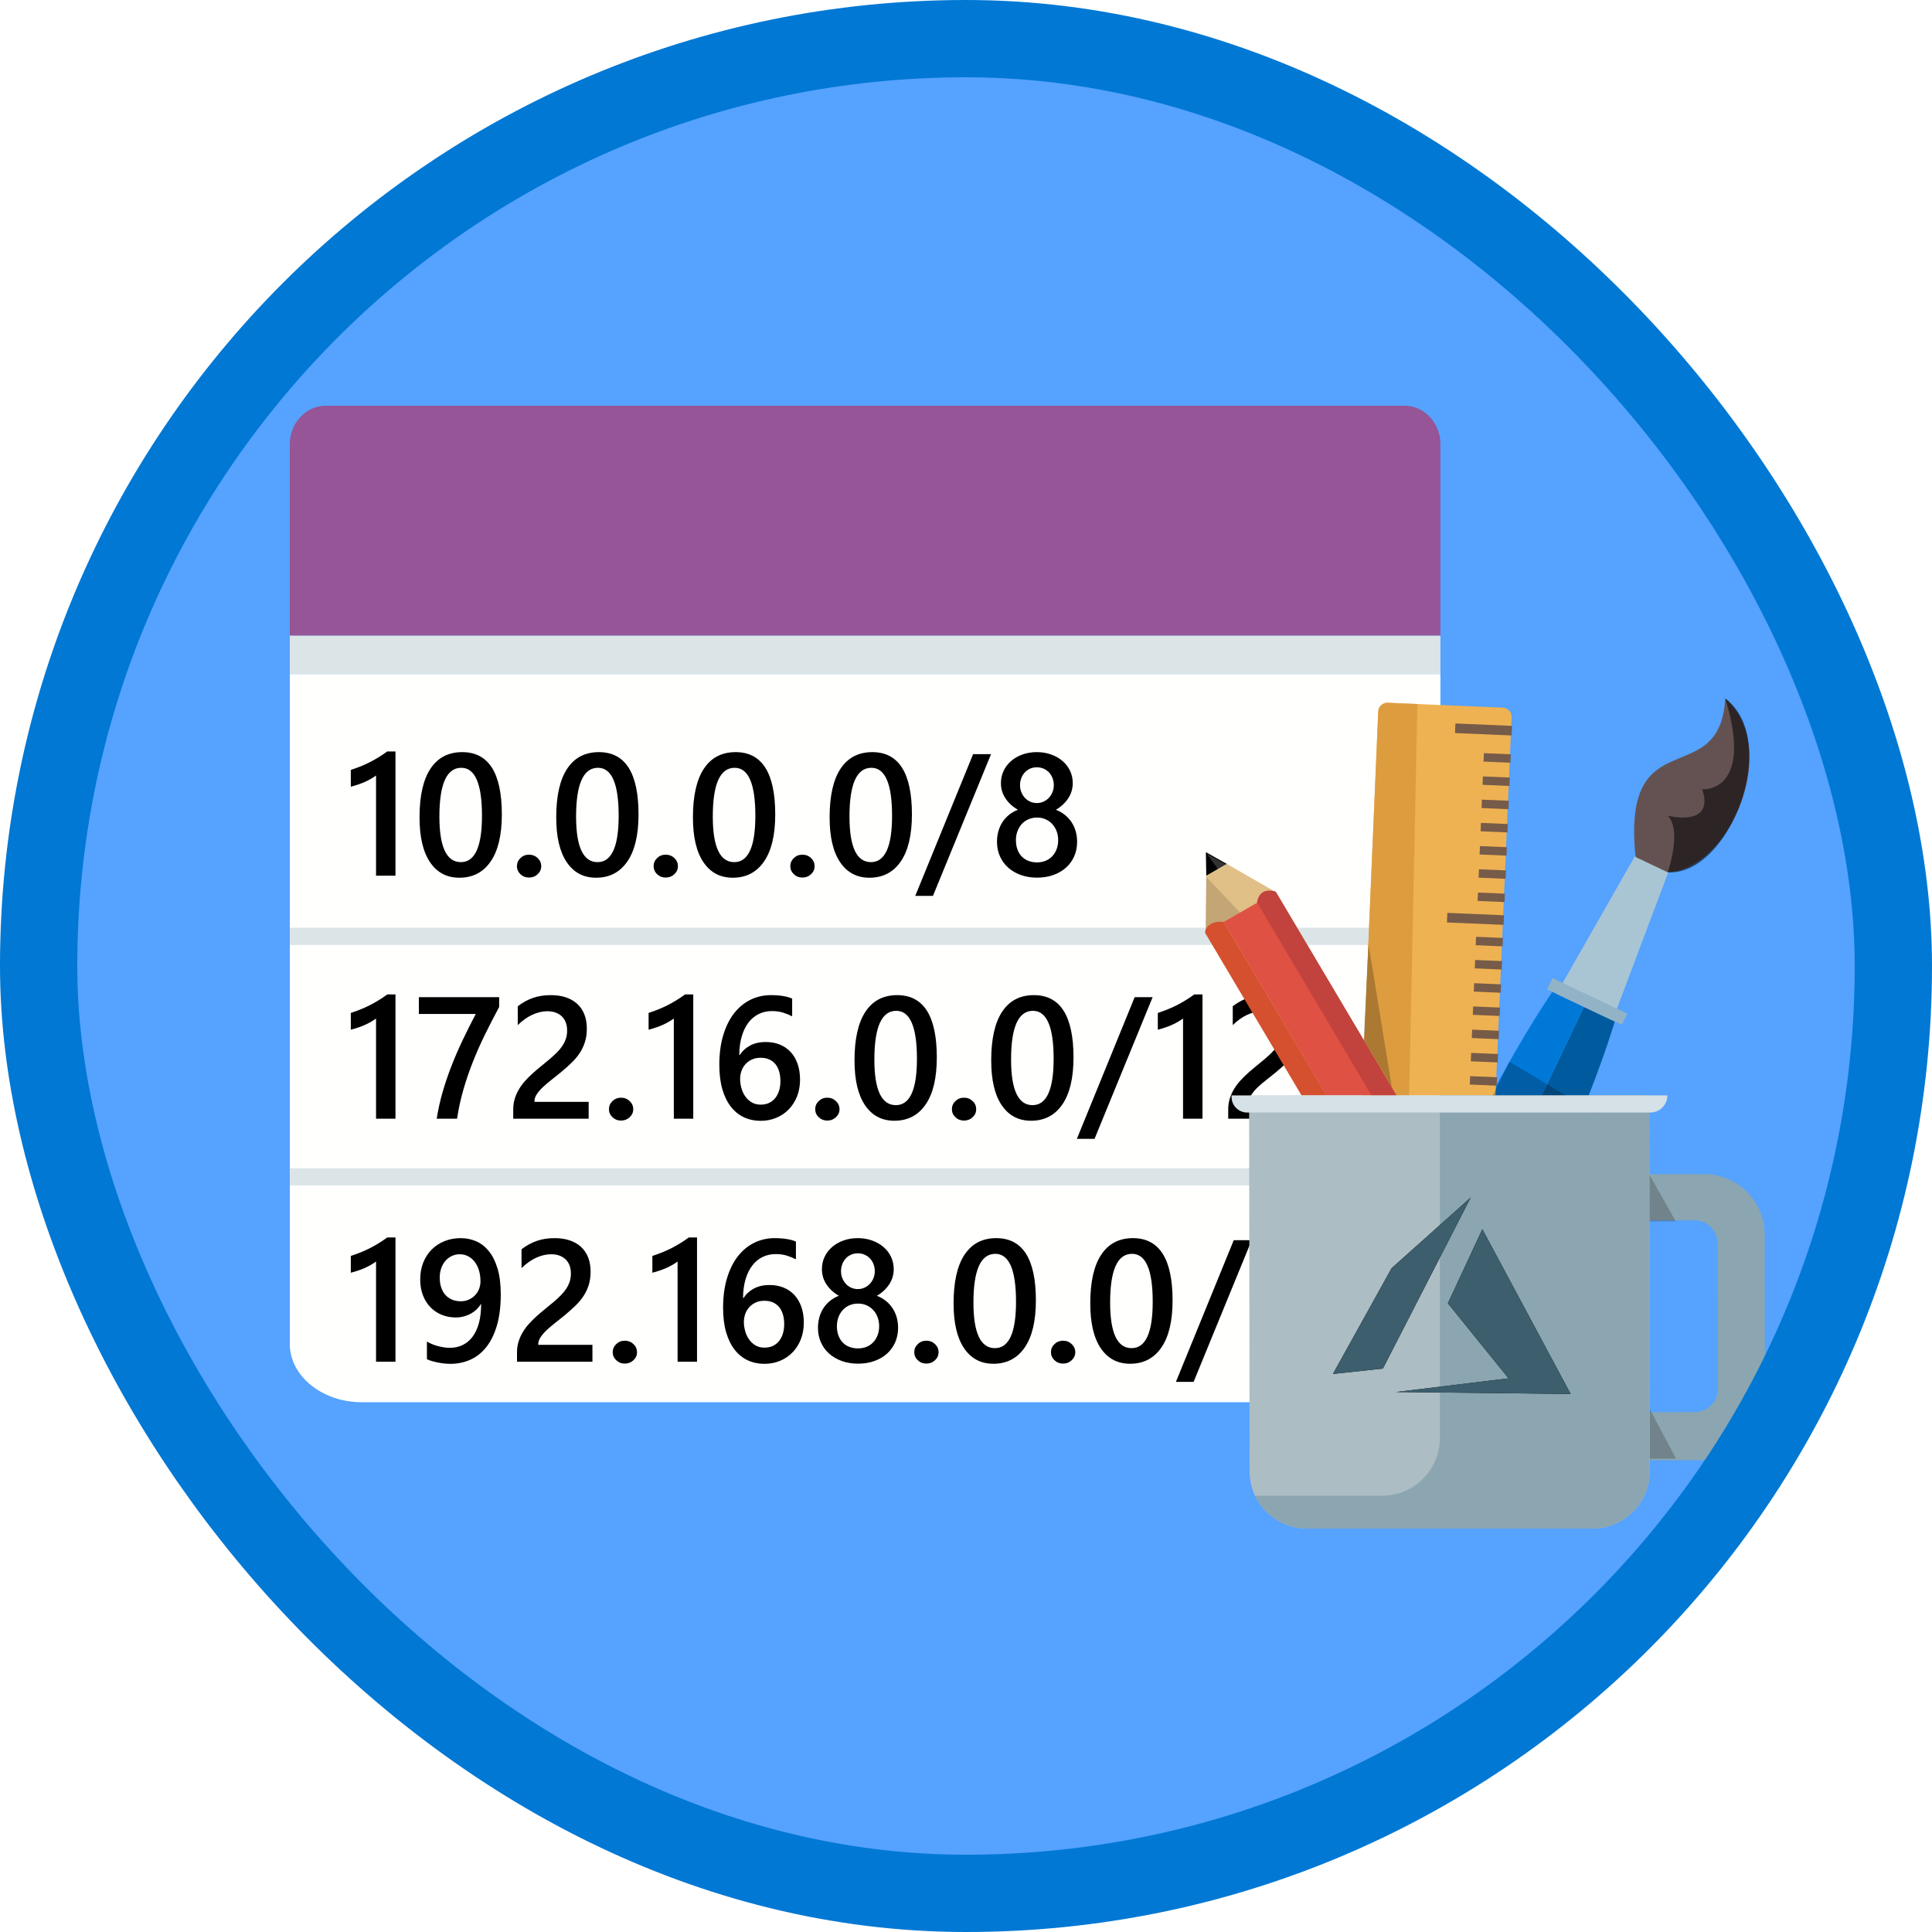 <?xml version="1.0" encoding="UTF-8"?>
<svg width="100px" height="100px" viewBox="0 0 100 100" version="1.1" xmlns="http://www.w3.org/2000/svg" xmlns:xlink="http://www.w3.org/1999/xlink">
    <!-- Generator: Sketch 58 (84663) - https://sketch.com -->
    <title>Azure Solution Architect - Networking Infrastructure/design-an-ip-addressing-scheme-for-your-azure-infrastructure</title>
    <desc>Created with Sketch.</desc>
    <defs>
        <rect id="path-1" x="0" y="0" width="96" height="96" rx="48"></rect>
        <filter x="-10.0%" y="-9.1%" width="120.0%" height="118.1%" filterUnits="objectBoundingBox" id="filter-3">
            <feOffset dx="0" dy="2" in="SourceAlpha" result="shadowOffsetOuter1"></feOffset>
            <feColorMatrix values="0 0 0 0 0   0 0 0 0 0   0 0 0 0 0  0 0 0 0.1 0" type="matrix" in="shadowOffsetOuter1" result="shadowMatrixOuter1"></feColorMatrix>
            <feMerge>
                <feMergeNode in="shadowMatrixOuter1"></feMergeNode>
                <feMergeNode in="SourceGraphic"></feMergeNode>
            </feMerge>
        </filter>
        <polygon id="path-4" points="7.735 1.641 5.952 5.476 9.091 9.361 3.264 10.067 12.306 10.168"></polygon>
        <filter x="0.0%" y="0.0%" width="100.0%" height="100.0%" filterUnits="objectBoundingBox" id="filter-5">
            <feOffset dx="0" dy="0" in="SourceAlpha" result="shadowOffsetOuter1"></feOffset>
            <feColorMatrix values="0 0 0 0 1   0 0 0 0 1   0 0 0 0 1  0 0 0 0.249 0" type="matrix" in="shadowOffsetOuter1"></feColorMatrix>
        </filter>
        <polygon id="path-6" points="7.132 0 3.039 3.658 0 9.133 2.587 8.855"></polygon>
        <filter x="0.0%" y="0.0%" width="100.0%" height="100.0%" filterUnits="objectBoundingBox" id="filter-7">
            <feOffset dx="0" dy="0" in="SourceAlpha" result="shadowOffsetOuter1"></feOffset>
            <feColorMatrix values="0 0 0 0 1   0 0 0 0 1   0 0 0 0 1  0 0 0 0.249 0" type="matrix" in="shadowOffsetOuter1"></feColorMatrix>
        </filter>
    </defs>
    <g id="Badges" stroke="none" stroke-width="1" fill="none" fill-rule="evenodd">
        <g id="Azure-Solution-Architect---Networking-Infrastructure-2" transform="translate(-50, -660)">
            <g id="Azure-Solution-Architect---Networking-Infrastructure/design-an-ip-addressing-scheme-for-your-azure-infrastructure" transform="translate(50, 660)">
                <g id="Mask" transform="translate(2, 2)">
                    <mask id="mask-2" fill="white">
                        <use xlink:href="#path-1"></use>
                    </mask>
                    <use id="BG" fill="#55A2FF" xlink:href="#path-1"></use>
                    <g id="Group-2" mask="url(#mask-2)">
                        <g transform="translate(13, 19)">
                            <g id="table" stroke-width="1" fill="none" fill-rule="evenodd">
                                <path d="M-1.42108547e-13,48.564 C-1.42108547e-13,50.222 1.675,51.579 3.722,51.579 C36.004,51.579 53.314,51.579 55.651,51.579 C59.156,51.579 59.556,50.446 59.556,47.049 C59.556,44.784 59.556,33.73 59.556,13.887 L-1.42108547e-13,13.887 L-1.42108547e-13,48.564 Z" id="Fill-1315" fill="#FFFFFE"></path>
                                <path d="M59.556,1.984 C59.556,0.893 58.719,0 57.695,0 L1.861,0 C0.838,0 0,0.893 0,1.984 L0,11.903 L59.556,11.903 L59.556,1.984" id="Fill-1316" fill="#965596"></path>
                                <polygon id="Fill-1317" fill="#DBE5E7" points="0 13.887 59.556 13.887 59.556 11.903 0 11.903"></polygon>
                                <polygon id="Fill-1317" fill="#DBE5E7" points="-1.17239551e-12 27.91 59.556 27.91 59.556 27.021 -1.17239551e-12 27.021"></polygon>
                                <polygon id="Fill-1317" fill="#DBE5E7" points="-1.17239551e-12 40.36 59.556 40.36 59.556 39.471 -1.17239551e-12 39.471"></polygon>
                            </g>
                            <path d="M5.47,17.895 L5.47,24.326 L4.464,24.326 L4.464,19.141 C4.281,19.272 4.086,19.384 3.876,19.476 C3.666,19.568 3.427,19.649 3.158,19.72 L3.158,18.851 C3.326,18.796 3.488,18.737 3.644,18.676 C3.8,18.614 3.954,18.545 4.106,18.469 C4.258,18.393 4.411,18.309 4.566,18.215 C4.72,18.121 4.88,18.015 5.045,17.895 L5.47,17.895 Z M8.776,24.431 C8.128,24.431 7.622,24.164 7.259,23.628 C6.897,23.093 6.715,22.32 6.715,21.308 C6.715,20.196 6.904,19.356 7.283,18.785 C7.662,18.215 8.209,17.93 8.923,17.93 C10.291,17.93 10.975,19.005 10.975,21.154 C10.975,22.219 10.782,23.031 10.396,23.591 C10.01,24.151 9.47,24.431 8.776,24.431 Z M8.875,18.741 C8.121,18.741 7.743,19.582 7.743,21.264 C7.743,22.837 8.113,23.624 8.854,23.624 C9.582,23.624 9.947,22.824 9.947,21.224 C9.947,19.569 9.59,18.741 8.875,18.741 Z M12.38,24.422 C12.207,24.422 12.059,24.365 11.938,24.249 C11.817,24.134 11.756,23.995 11.756,23.835 C11.756,23.671 11.817,23.53 11.938,23.413 C12.059,23.296 12.207,23.238 12.38,23.238 C12.557,23.238 12.707,23.296 12.829,23.413 C12.952,23.53 13.014,23.671 13.014,23.835 C13.014,23.995 12.952,24.134 12.829,24.249 C12.707,24.365 12.557,24.422 12.38,24.422 Z M15.851,24.431 C15.203,24.431 14.698,24.164 14.335,23.628 C13.972,23.093 13.79,22.32 13.79,21.308 C13.79,20.196 13.98,19.356 14.359,18.785 C14.737,18.215 15.284,17.93 15.998,17.93 C17.366,17.93 18.05,19.005 18.05,21.154 C18.05,22.219 17.857,23.031 17.471,23.591 C17.085,24.151 16.545,24.431 15.851,24.431 Z M15.951,18.741 C15.196,18.741 14.818,19.582 14.818,21.264 C14.818,22.837 15.189,23.624 15.929,23.624 C16.658,23.624 17.022,22.824 17.022,21.224 C17.022,19.569 16.665,18.741 15.951,18.741 Z M19.456,24.422 C19.282,24.422 19.135,24.365 19.013,24.249 C18.892,24.134 18.831,23.995 18.831,23.835 C18.831,23.671 18.892,23.53 19.013,23.413 C19.135,23.296 19.282,23.238 19.456,23.238 C19.632,23.238 19.782,23.296 19.905,23.413 C20.028,23.53 20.089,23.671 20.089,23.835 C20.089,23.995 20.028,24.134 19.905,24.249 C19.782,24.365 19.632,24.422 19.456,24.422 Z M22.926,24.431 C22.278,24.431 21.773,24.164 21.41,23.628 C21.047,23.093 20.866,22.32 20.866,21.308 C20.866,20.196 21.055,19.356 21.434,18.785 C21.813,18.215 22.359,17.93 23.074,17.93 C24.442,17.93 25.126,19.005 25.126,21.154 C25.126,22.219 24.932,23.031 24.546,23.591 C24.16,24.151 23.62,24.431 22.926,24.431 Z M23.026,18.741 C22.271,18.741 21.894,19.582 21.894,21.264 C21.894,22.837 22.264,23.624 23.004,23.624 C23.733,23.624 24.097,22.824 24.097,21.224 C24.097,19.569 23.74,18.741 23.026,18.741 Z M26.531,24.422 C26.358,24.422 26.21,24.365 26.089,24.249 C25.967,24.134 25.906,23.995 25.906,23.835 C25.906,23.671 25.967,23.53 26.089,23.413 C26.21,23.296 26.358,23.238 26.531,23.238 C26.707,23.238 26.857,23.296 26.98,23.413 C27.103,23.53 27.164,23.671 27.164,23.835 C27.164,23.995 27.103,24.134 26.98,24.249 C26.857,24.365 26.707,24.422 26.531,24.422 Z M30.001,24.431 C29.354,24.431 28.848,24.164 28.485,23.628 C28.122,23.093 27.941,22.32 27.941,21.308 C27.941,20.196 28.13,19.356 28.509,18.785 C28.888,18.215 29.435,17.93 30.149,17.93 C31.517,17.93 32.201,19.005 32.201,21.154 C32.201,22.219 32.008,23.031 31.622,23.591 C31.236,24.151 30.696,24.431 30.001,24.431 Z M30.101,18.741 C29.346,18.741 28.969,19.582 28.969,21.264 C28.969,22.837 29.339,23.624 30.08,23.624 C30.808,23.624 31.173,22.824 31.173,21.224 C31.173,19.569 30.816,18.741 30.101,18.741 Z M36.296,18.035 L33.29,25.37 L32.374,25.37 L35.368,18.035 L36.296,18.035 Z M36.604,22.571 C36.604,22.39 36.626,22.214 36.671,22.045 C36.716,21.875 36.783,21.719 36.873,21.575 C36.962,21.432 37.075,21.303 37.211,21.189 C37.347,21.075 37.506,20.983 37.688,20.913 C37.419,20.761 37.205,20.566 37.046,20.327 C36.887,20.089 36.808,19.825 36.808,19.535 C36.808,19.304 36.855,19.091 36.949,18.895 C37.043,18.699 37.173,18.529 37.339,18.386 C37.505,18.243 37.701,18.131 37.927,18.05 C38.153,17.97 38.398,17.93 38.664,17.93 C38.933,17.93 39.181,17.971 39.408,18.053 C39.635,18.135 39.832,18.247 39.998,18.39 C40.165,18.534 40.294,18.703 40.387,18.899 C40.479,19.095 40.525,19.307 40.525,19.535 C40.525,19.825 40.446,20.089 40.287,20.327 C40.128,20.566 39.917,20.761 39.653,20.913 C39.833,20.983 39.991,21.075 40.128,21.187 C40.266,21.3 40.381,21.428 40.473,21.571 C40.566,21.714 40.635,21.871 40.682,22.04 C40.728,22.21 40.751,22.387 40.751,22.571 C40.751,22.846 40.7,23.098 40.599,23.326 C40.498,23.554 40.356,23.749 40.174,23.911 C39.992,24.074 39.773,24.2 39.519,24.291 C39.264,24.382 38.984,24.427 38.677,24.427 C38.374,24.427 38.095,24.382 37.842,24.291 C37.589,24.2 37.371,24.074 37.187,23.911 C37.004,23.749 36.861,23.554 36.758,23.326 C36.655,23.098 36.604,22.846 36.604,22.571 Z M37.584,22.483 C37.584,22.662 37.61,22.823 37.662,22.966 C37.714,23.109 37.788,23.231 37.884,23.33 C37.979,23.43 38.094,23.506 38.228,23.558 C38.363,23.611 38.513,23.637 38.677,23.637 C38.836,23.637 38.983,23.61 39.116,23.556 C39.249,23.502 39.364,23.424 39.46,23.324 C39.557,23.223 39.633,23.101 39.688,22.959 C39.743,22.818 39.771,22.659 39.771,22.483 C39.771,22.323 39.745,22.171 39.693,22.029 C39.64,21.888 39.567,21.764 39.471,21.659 C39.376,21.553 39.261,21.47 39.126,21.409 C38.992,21.347 38.842,21.317 38.677,21.317 C38.521,21.317 38.376,21.345 38.241,21.402 C38.107,21.459 37.991,21.54 37.894,21.643 C37.798,21.747 37.722,21.871 37.667,22.014 C37.612,22.157 37.584,22.314 37.584,22.483 Z M37.797,19.641 C37.797,19.772 37.82,19.894 37.866,20.007 C37.912,20.12 37.975,20.218 38.053,20.301 C38.131,20.384 38.223,20.449 38.328,20.496 C38.434,20.543 38.547,20.566 38.669,20.566 C38.79,20.566 38.904,20.542 39.009,20.494 C39.115,20.446 39.207,20.38 39.287,20.297 C39.366,20.213 39.429,20.115 39.476,20.003 C39.522,19.89 39.545,19.769 39.545,19.641 C39.545,19.509 39.523,19.386 39.478,19.272 C39.433,19.158 39.371,19.06 39.293,18.978 C39.215,18.896 39.123,18.832 39.016,18.785 C38.909,18.738 38.793,18.715 38.669,18.715 C38.539,18.715 38.42,18.739 38.313,18.787 C38.206,18.836 38.114,18.902 38.038,18.987 C37.961,19.072 37.902,19.171 37.86,19.283 C37.818,19.396 37.797,19.515 37.797,19.641 Z M5.47,30.473 L5.47,36.904 L4.464,36.904 L4.464,31.719 C4.281,31.85 4.086,31.962 3.876,32.054 C3.666,32.146 3.427,32.228 3.158,32.298 L3.158,31.429 C3.326,31.374 3.488,31.315 3.644,31.254 C3.8,31.192 3.954,31.124 4.106,31.048 C4.258,30.972 4.411,30.887 4.566,30.793 C4.72,30.7 4.88,30.593 5.045,30.473 L5.47,30.473 Z M10.836,31.122 C10.576,31.605 10.33,32.082 10.099,32.554 C9.867,33.027 9.658,33.501 9.47,33.978 C9.282,34.455 9.118,34.935 8.979,35.419 C8.841,35.903 8.734,36.398 8.658,36.904 L7.604,36.904 C7.674,36.454 7.773,36.004 7.901,35.555 C8.03,35.106 8.181,34.657 8.355,34.208 C8.528,33.759 8.723,33.308 8.938,32.855 C9.154,32.402 9.383,31.944 9.626,31.482 L6.68,31.482 L6.68,30.613 L10.836,30.613 L10.836,31.122 Z M15.469,36.904 L11.565,36.904 L11.565,36.417 C11.565,36.218 11.592,36.032 11.647,35.858 C11.702,35.684 11.776,35.52 11.869,35.366 C11.961,35.213 12.07,35.068 12.194,34.932 C12.318,34.796 12.451,34.665 12.593,34.537 C12.735,34.41 12.879,34.287 13.027,34.169 C13.174,34.05 13.319,33.931 13.461,33.811 C13.594,33.697 13.715,33.585 13.825,33.476 C13.935,33.366 14.029,33.253 14.107,33.136 C14.185,33.019 14.246,32.895 14.289,32.765 C14.333,32.635 14.354,32.494 14.354,32.342 C14.354,32.175 14.329,32.03 14.278,31.905 C14.228,31.781 14.157,31.677 14.066,31.594 C13.975,31.51 13.867,31.448 13.743,31.405 C13.618,31.363 13.482,31.341 13.335,31.341 C13.08,31.341 12.822,31.401 12.558,31.521 C12.295,31.641 12.042,31.821 11.799,32.061 L11.799,31.083 C11.926,30.986 12.055,30.902 12.185,30.83 C12.315,30.759 12.45,30.699 12.589,30.651 C12.728,30.602 12.874,30.566 13.027,30.543 C13.18,30.52 13.344,30.508 13.517,30.508 C13.798,30.508 14.052,30.545 14.281,30.62 C14.509,30.694 14.704,30.804 14.866,30.949 C15.028,31.094 15.153,31.274 15.241,31.491 C15.33,31.707 15.374,31.956 15.374,32.236 C15.374,32.491 15.343,32.72 15.28,32.923 C15.218,33.126 15.13,33.316 15.016,33.491 C14.902,33.667 14.763,33.833 14.602,33.991 C14.44,34.149 14.259,34.311 14.059,34.478 L13.808,34.682 L13.808,34.682 L13.558,34.88 C13.392,35.01 13.242,35.137 13.109,35.261 C12.976,35.385 12.869,35.51 12.786,35.634 C12.704,35.758 12.662,35.883 12.662,36.009 L12.662,36.031 L15.469,36.031 L15.469,36.904 Z M17.144,37.001 C16.97,37.001 16.823,36.943 16.701,36.827 C16.58,36.712 16.519,36.574 16.519,36.413 C16.519,36.249 16.58,36.109 16.701,35.992 C16.823,35.875 16.97,35.816 17.144,35.816 C17.32,35.816 17.47,35.875 17.593,35.992 C17.715,36.109 17.777,36.249 17.777,36.413 C17.777,36.574 17.715,36.712 17.593,36.827 C17.47,36.943 17.32,37.001 17.144,37.001 Z M20.883,30.473 L20.883,36.904 L19.877,36.904 L19.877,31.719 C19.694,31.85 19.498,31.962 19.289,32.054 C19.079,32.146 18.84,32.228 18.571,32.298 L18.571,31.429 C18.739,31.374 18.9,31.315 19.057,31.254 C19.213,31.192 19.367,31.124 19.519,31.048 C19.67,30.972 19.824,30.887 19.978,30.793 C20.133,30.7 20.293,30.593 20.458,30.473 L20.883,30.473 Z M26.41,34.882 C26.41,35.198 26.358,35.486 26.256,35.746 C26.153,36.006 26.01,36.231 25.828,36.419 C25.646,36.608 25.43,36.754 25.18,36.858 C24.93,36.962 24.658,37.014 24.366,37.014 C24.054,37.014 23.767,36.952 23.505,36.83 C23.244,36.707 23.018,36.524 22.829,36.281 C22.639,36.038 22.492,35.736 22.388,35.375 C22.284,35.014 22.232,34.595 22.232,34.118 C22.232,33.536 22.301,33.02 22.438,32.57 C22.575,32.119 22.764,31.742 23.004,31.438 C23.244,31.134 23.526,30.903 23.85,30.745 C24.174,30.587 24.524,30.508 24.9,30.508 C25.134,30.508 25.347,30.524 25.54,30.556 C25.732,30.588 25.886,30.632 26.002,30.688 L26.002,31.605 C25.854,31.529 25.697,31.464 25.529,31.412 C25.361,31.359 25.169,31.333 24.952,31.333 C24.709,31.333 24.485,31.382 24.28,31.482 C24.074,31.581 23.897,31.727 23.748,31.918 C23.599,32.11 23.482,32.347 23.397,32.629 C23.312,32.911 23.267,33.237 23.265,33.605 L23.291,33.605 C23.424,33.397 23.604,33.234 23.831,33.114 C24.058,32.994 24.324,32.934 24.631,32.934 C24.903,32.934 25.148,32.979 25.366,33.068 C25.585,33.157 25.771,33.286 25.926,33.454 C26.081,33.622 26.2,33.827 26.284,34.068 C26.368,34.309 26.41,34.58 26.41,34.882 Z M25.394,34.965 C25.394,34.784 25.373,34.619 25.332,34.469 C25.29,34.32 25.226,34.192 25.141,34.085 C25.055,33.979 24.948,33.896 24.82,33.838 C24.691,33.779 24.54,33.75 24.366,33.75 C24.193,33.75 24.04,33.781 23.909,33.844 C23.777,33.907 23.666,33.99 23.577,34.092 C23.487,34.194 23.42,34.311 23.375,34.443 C23.33,34.575 23.308,34.709 23.308,34.847 C23.308,34.996 23.329,35.149 23.371,35.305 C23.413,35.462 23.477,35.604 23.564,35.733 C23.651,35.861 23.761,35.967 23.896,36.051 C24.03,36.134 24.19,36.176 24.375,36.176 C24.54,36.176 24.686,36.145 24.813,36.084 C24.94,36.022 25.047,35.938 25.132,35.829 C25.217,35.721 25.282,35.593 25.327,35.445 C25.372,35.298 25.394,35.138 25.394,34.965 Z M27.819,37.001 C27.646,37.001 27.498,36.943 27.377,36.827 C27.255,36.712 27.195,36.574 27.195,36.413 C27.195,36.249 27.255,36.109 27.377,35.992 C27.498,35.875 27.646,35.816 27.819,35.816 C27.996,35.816 28.145,35.875 28.268,35.992 C28.391,36.109 28.453,36.249 28.453,36.413 C28.453,36.574 28.391,36.712 28.268,36.827 C28.145,36.943 27.996,37.001 27.819,37.001 Z M31.29,37.009 C30.642,37.009 30.137,36.742 29.774,36.207 C29.411,35.671 29.229,34.898 29.229,33.886 C29.229,32.775 29.419,31.934 29.798,31.363 C30.176,30.793 30.723,30.508 31.437,30.508 C32.805,30.508 33.489,31.583 33.489,33.732 C33.489,34.797 33.296,35.609 32.91,36.169 C32.524,36.729 31.984,37.009 31.29,37.009 Z M31.39,31.32 C30.635,31.32 30.257,32.16 30.257,33.842 C30.257,35.415 30.628,36.202 31.368,36.202 C32.097,36.202 32.461,35.402 32.461,33.803 C32.461,32.147 32.104,31.32 31.39,31.32 Z M34.895,37.001 C34.721,37.001 34.574,36.943 34.452,36.827 C34.331,36.712 34.27,36.574 34.27,36.413 C34.27,36.249 34.331,36.109 34.452,35.992 C34.574,35.875 34.721,35.816 34.895,35.816 C35.071,35.816 35.221,35.875 35.344,35.992 C35.467,36.109 35.528,36.249 35.528,36.413 C35.528,36.574 35.467,36.712 35.344,36.827 C35.221,36.943 35.071,37.001 34.895,37.001 Z M38.365,37.009 C37.717,37.009 37.212,36.742 36.849,36.207 C36.486,35.671 36.305,34.898 36.305,33.886 C36.305,32.775 36.494,31.934 36.873,31.363 C37.252,30.793 37.798,30.508 38.513,30.508 C39.88,30.508 40.564,31.583 40.564,33.732 C40.564,34.797 40.371,35.609 39.985,36.169 C39.599,36.729 39.059,37.009 38.365,37.009 Z M38.465,31.32 C37.71,31.32 37.333,32.16 37.333,33.842 C37.333,35.415 37.703,36.202 38.443,36.202 C39.172,36.202 39.536,35.402 39.536,33.803 C39.536,32.147 39.179,31.32 38.465,31.32 Z M44.66,30.613 L41.653,37.948 L40.738,37.948 L43.731,30.613 L44.66,30.613 Z M47.241,30.473 L47.241,36.904 L46.234,36.904 L46.234,31.719 C46.052,31.85 45.856,31.962 45.646,32.054 C45.437,32.146 45.197,32.228 44.928,32.298 L44.928,31.429 C45.096,31.374 45.258,31.315 45.414,31.254 C45.57,31.192 45.724,31.124 45.876,31.048 C46.028,30.972 46.181,30.887 46.336,30.793 C46.491,30.7 46.651,30.593 46.815,30.473 L47.241,30.473 Z M52.477,36.904 L48.572,36.904 L48.572,36.417 C48.572,36.218 48.6,36.032 48.655,35.858 C48.71,35.684 48.783,35.52 48.876,35.366 C48.969,35.213 49.077,35.068 49.201,34.932 C49.326,34.796 49.459,34.665 49.6,34.537 L49.815,34.35 L49.815,34.35 L50.034,34.169 C50.182,34.05 50.326,33.931 50.468,33.811 C50.601,33.697 50.723,33.585 50.832,33.476 C50.942,33.366 51.036,33.253 51.114,33.136 C51.193,33.019 51.253,32.895 51.297,32.765 C51.34,32.635 51.362,32.494 51.362,32.342 C51.362,32.175 51.336,32.03 51.286,31.905 C51.235,31.781 51.164,31.677 51.073,31.594 C50.982,31.51 50.874,31.448 50.75,31.405 C50.626,31.363 50.49,31.341 50.342,31.341 C50.088,31.341 49.829,31.401 49.566,31.521 C49.303,31.641 49.05,31.821 48.807,32.061 L48.807,31.083 C48.934,30.986 49.063,30.902 49.193,30.83 C49.323,30.759 49.457,30.699 49.596,30.651 C49.735,30.602 49.881,30.566 50.034,30.543 C50.188,30.52 50.351,30.508 50.524,30.508 C50.805,30.508 51.059,30.545 51.288,30.62 C51.516,30.694 51.712,30.804 51.874,30.949 C52.036,31.094 52.161,31.274 52.249,31.491 C52.337,31.707 52.381,31.956 52.381,32.236 C52.381,32.491 52.35,32.72 52.288,32.923 C52.226,33.126 52.137,33.316 52.023,33.491 C51.909,33.667 51.771,33.833 51.609,33.991 C51.447,34.149 51.266,34.311 51.067,34.478 L50.816,34.682 L50.816,34.682 L50.566,34.88 C50.399,35.01 50.25,35.137 50.117,35.261 C49.984,35.385 49.876,35.51 49.794,35.634 C49.711,35.758 49.67,35.883 49.67,36.009 L49.67,36.031 L52.477,36.031 L52.477,36.904 Z M5.47,43.051 L5.47,49.482 L4.464,49.482 L4.464,44.297 C4.281,44.429 4.086,44.54 3.876,44.633 C3.666,44.725 3.427,44.806 3.158,44.876 L3.158,44.007 C3.326,43.952 3.488,43.893 3.644,43.832 C3.8,43.77 3.954,43.702 4.106,43.626 C4.258,43.55 4.411,43.465 4.566,43.371 C4.72,43.278 4.88,43.171 5.045,43.051 L5.47,43.051 Z M10.919,45.995 C10.919,46.623 10.851,47.164 10.717,47.618 C10.582,48.071 10.397,48.444 10.162,48.736 C9.926,49.029 9.65,49.245 9.333,49.384 C9.016,49.522 8.676,49.592 8.311,49.592 C8.193,49.592 8.074,49.585 7.954,49.57 C7.834,49.555 7.719,49.536 7.611,49.513 C7.539,49.497 7.471,49.481 7.407,49.463 L7.316,49.436 C7.228,49.408 7.155,49.381 7.097,49.355 L7.097,48.438 C7.158,48.476 7.233,48.515 7.322,48.554 C7.412,48.594 7.51,48.629 7.615,48.66 C7.721,48.69 7.831,48.715 7.945,48.734 C8.059,48.753 8.17,48.763 8.277,48.763 C8.523,48.763 8.746,48.715 8.947,48.618 C9.148,48.521 9.319,48.378 9.461,48.188 C9.603,47.998 9.712,47.762 9.789,47.48 C9.865,47.197 9.903,46.871 9.903,46.499 L9.886,46.499 C9.834,46.593 9.765,46.681 9.68,46.765 C9.595,46.848 9.497,46.921 9.387,46.984 C9.277,47.047 9.155,47.097 9.021,47.135 C8.886,47.173 8.742,47.192 8.589,47.192 C8.329,47.192 8.087,47.146 7.862,47.054 C7.638,46.962 7.444,46.831 7.279,46.661 C7.114,46.492 6.985,46.286 6.891,46.043 C6.797,45.8 6.75,45.53 6.75,45.231 C6.75,44.904 6.803,44.608 6.91,44.343 C7.017,44.078 7.165,43.853 7.353,43.667 C7.541,43.482 7.762,43.338 8.016,43.237 C8.271,43.137 8.547,43.086 8.845,43.086 C9.126,43.086 9.391,43.139 9.641,43.246 C9.891,43.353 10.111,43.523 10.3,43.755 C10.49,43.988 10.64,44.288 10.752,44.657 C10.863,45.025 10.919,45.471 10.919,45.995 Z M9.869,45.323 C9.869,45.113 9.842,44.921 9.789,44.749 C9.735,44.576 9.661,44.429 9.565,44.306 C9.47,44.183 9.356,44.088 9.225,44.021 C9.093,43.953 8.949,43.92 8.793,43.92 C8.654,43.92 8.522,43.948 8.396,44.005 C8.27,44.062 8.16,44.143 8.066,44.249 C7.972,44.354 7.898,44.481 7.843,44.63 C7.788,44.779 7.761,44.945 7.761,45.126 C7.761,45.325 7.787,45.5 7.841,45.652 C7.894,45.805 7.969,45.932 8.064,46.036 C8.16,46.14 8.275,46.219 8.409,46.273 C8.544,46.327 8.692,46.354 8.854,46.354 C8.998,46.354 9.132,46.327 9.255,46.273 C9.378,46.219 9.485,46.146 9.576,46.054 C9.667,45.962 9.739,45.853 9.791,45.727 C9.843,45.601 9.869,45.467 9.869,45.323 Z M15.664,49.482 L11.76,49.482 L11.76,48.995 C11.76,48.796 11.788,48.61 11.843,48.436 C11.898,48.262 11.971,48.098 12.064,47.945 C12.156,47.791 12.265,47.646 12.389,47.51 C12.514,47.374 12.647,47.243 12.788,47.115 L13.003,46.928 L13.003,46.928 L13.222,46.747 C13.37,46.629 13.514,46.509 13.656,46.389 C13.789,46.275 13.91,46.164 14.02,46.054 C14.13,45.944 14.224,45.831 14.302,45.714 C14.38,45.597 14.441,45.473 14.484,45.343 C14.528,45.213 14.549,45.072 14.549,44.92 C14.549,44.753 14.524,44.608 14.474,44.483 C14.423,44.359 14.352,44.255 14.261,44.172 C14.17,44.089 14.062,44.026 13.938,43.983 C13.813,43.941 13.678,43.92 13.53,43.92 C13.276,43.92 13.017,43.98 12.754,44.099 C12.49,44.219 12.237,44.399 11.994,44.639 L11.994,43.661 C12.122,43.564 12.25,43.48 12.38,43.409 C12.511,43.337 12.645,43.277 12.784,43.229 C12.923,43.18 13.069,43.145 13.222,43.121 C13.375,43.098 13.539,43.086 13.712,43.086 C13.993,43.086 14.247,43.123 14.476,43.198 C14.704,43.273 14.899,43.382 15.061,43.527 C15.223,43.672 15.348,43.852 15.437,44.069 C15.525,44.285 15.569,44.534 15.569,44.815 C15.569,45.069 15.538,45.298 15.476,45.501 C15.413,45.704 15.325,45.894 15.211,46.069 C15.097,46.245 14.959,46.411 14.797,46.569 C14.635,46.727 14.454,46.89 14.254,47.056 L14.003,47.26 L14.003,47.26 L13.753,47.458 C13.587,47.588 13.438,47.715 13.304,47.839 C13.171,47.964 13.064,48.088 12.981,48.212 C12.899,48.337 12.858,48.462 12.858,48.587 L12.858,48.609 L15.664,48.609 L15.664,49.482 Z M17.339,49.579 C17.165,49.579 17.018,49.521 16.896,49.405 C16.775,49.29 16.714,49.152 16.714,48.991 C16.714,48.827 16.775,48.687 16.896,48.57 C17.018,48.453 17.165,48.394 17.339,48.394 C17.515,48.394 17.665,48.453 17.788,48.57 C17.911,48.687 17.972,48.827 17.972,48.991 C17.972,49.152 17.911,49.29 17.788,49.405 C17.665,49.521 17.515,49.579 17.339,49.579 Z M21.078,43.051 L21.078,49.482 L20.072,49.482 L20.072,44.297 C19.89,44.429 19.694,44.54 19.484,44.633 C19.274,44.725 19.035,44.806 18.766,44.876 L18.766,44.007 C18.934,43.952 19.096,43.893 19.252,43.832 C19.408,43.77 19.562,43.702 19.714,43.626 C19.866,43.55 20.019,43.465 20.174,43.371 C20.328,43.278 20.488,43.171 20.653,43.051 L21.078,43.051 Z M26.605,47.46 C26.605,47.776 26.553,48.064 26.451,48.324 C26.348,48.584 26.206,48.809 26.023,48.997 C25.841,49.186 25.625,49.332 25.375,49.436 C25.125,49.54 24.854,49.592 24.562,49.592 C24.249,49.592 23.962,49.53 23.7,49.408 C23.439,49.285 23.213,49.102 23.024,48.859 C22.834,48.617 22.688,48.315 22.583,47.953 C22.479,47.592 22.427,47.173 22.427,46.697 C22.427,46.115 22.496,45.598 22.633,45.148 C22.771,44.698 22.959,44.32 23.199,44.016 C23.439,43.712 23.721,43.481 24.045,43.323 C24.369,43.165 24.719,43.086 25.095,43.086 C25.329,43.086 25.543,43.102 25.735,43.134 C25.927,43.167 26.081,43.21 26.197,43.266 L26.197,44.183 C26.05,44.107 25.892,44.042 25.724,43.99 C25.556,43.937 25.364,43.911 25.147,43.911 C24.904,43.911 24.68,43.961 24.475,44.06 C24.269,44.159 24.092,44.305 23.943,44.497 C23.794,44.688 23.677,44.925 23.592,45.207 C23.507,45.489 23.463,45.815 23.46,46.183 L23.486,46.183 C23.619,45.976 23.799,45.812 24.026,45.692 C24.253,45.572 24.52,45.512 24.826,45.512 C25.098,45.512 25.343,45.557 25.561,45.646 C25.78,45.735 25.966,45.864 26.121,46.032 C26.276,46.2 26.395,46.405 26.479,46.646 C26.563,46.887 26.605,47.159 26.605,47.46 Z M25.59,47.543 C25.59,47.362 25.569,47.197 25.527,47.047 C25.485,46.898 25.421,46.77 25.336,46.664 C25.251,46.557 25.144,46.474 25.015,46.416 C24.886,46.357 24.735,46.328 24.562,46.328 C24.388,46.328 24.235,46.359 24.104,46.422 C23.972,46.485 23.862,46.568 23.772,46.67 C23.682,46.773 23.615,46.89 23.57,47.021 C23.526,47.153 23.503,47.287 23.503,47.425 C23.503,47.574 23.524,47.727 23.566,47.883 C23.608,48.04 23.672,48.182 23.759,48.311 C23.846,48.44 23.956,48.546 24.091,48.629 C24.225,48.712 24.385,48.754 24.57,48.754 C24.735,48.754 24.881,48.723 25.008,48.662 C25.136,48.6 25.242,48.516 25.327,48.407 C25.413,48.299 25.478,48.171 25.522,48.024 C25.567,47.876 25.59,47.716 25.59,47.543 Z M27.338,47.727 C27.338,47.546 27.36,47.371 27.405,47.201 C27.45,47.031 27.517,46.875 27.607,46.732 C27.696,46.588 27.809,46.46 27.945,46.346 C28.081,46.232 28.24,46.139 28.422,46.069 C28.153,45.917 27.939,45.722 27.78,45.484 C27.621,45.245 27.542,44.981 27.542,44.692 C27.542,44.461 27.589,44.247 27.683,44.051 C27.777,43.855 27.907,43.686 28.073,43.542 C28.239,43.399 28.435,43.287 28.661,43.207 C28.887,43.126 29.132,43.086 29.398,43.086 C29.667,43.086 29.915,43.127 30.142,43.209 C30.369,43.291 30.566,43.403 30.732,43.547 C30.899,43.69 31.028,43.86 31.121,44.056 C31.213,44.252 31.259,44.464 31.259,44.692 C31.259,44.981 31.18,45.245 31.021,45.484 C30.862,45.722 30.651,45.917 30.387,46.069 C30.567,46.139 30.725,46.231 30.863,46.343 C31,46.456 31.115,46.584 31.207,46.727 C31.3,46.871 31.369,47.027 31.416,47.197 C31.462,47.366 31.485,47.543 31.485,47.727 C31.485,48.002 31.434,48.254 31.333,48.482 C31.232,48.71 31.09,48.905 30.908,49.068 C30.726,49.23 30.508,49.356 30.253,49.447 C29.999,49.538 29.718,49.583 29.411,49.583 C29.108,49.583 28.829,49.538 28.576,49.447 C28.323,49.356 28.105,49.23 27.921,49.068 C27.738,48.905 27.595,48.71 27.492,48.482 C27.389,48.254 27.338,48.002 27.338,47.727 Z M28.318,47.64 C28.318,47.818 28.344,47.979 28.396,48.122 C28.448,48.266 28.522,48.387 28.618,48.486 C28.713,48.586 28.828,48.662 28.962,48.715 C29.097,48.767 29.247,48.793 29.411,48.793 C29.571,48.793 29.717,48.766 29.85,48.712 C29.983,48.658 30.098,48.581 30.194,48.48 C30.291,48.379 30.367,48.258 30.422,48.116 C30.477,47.974 30.505,47.815 30.505,47.64 C30.505,47.479 30.479,47.328 30.427,47.186 C30.374,47.044 30.301,46.92 30.205,46.815 C30.11,46.71 29.995,46.626 29.86,46.565 C29.726,46.504 29.576,46.473 29.411,46.473 C29.255,46.473 29.11,46.501 28.975,46.558 C28.841,46.615 28.725,46.696 28.628,46.8 C28.532,46.903 28.456,47.027 28.401,47.17 C28.346,47.314 28.318,47.47 28.318,47.64 Z M28.531,44.797 C28.531,44.929 28.554,45.051 28.6,45.163 C28.647,45.276 28.709,45.374 28.787,45.457 C28.865,45.541 28.957,45.606 29.062,45.652 C29.168,45.699 29.281,45.723 29.403,45.723 C29.524,45.723 29.638,45.699 29.743,45.65 C29.849,45.602 29.941,45.536 30.021,45.453 C30.1,45.37 30.163,45.272 30.21,45.159 C30.256,45.046 30.279,44.926 30.279,44.797 C30.279,44.665 30.257,44.543 30.212,44.429 C30.167,44.314 30.106,44.216 30.027,44.135 C29.949,44.053 29.857,43.988 29.75,43.942 C29.643,43.895 29.527,43.871 29.403,43.871 C29.273,43.871 29.154,43.896 29.047,43.944 C28.94,43.992 28.848,44.059 28.772,44.143 C28.695,44.228 28.636,44.327 28.594,44.439 C28.552,44.552 28.531,44.671 28.531,44.797 Z M32.947,49.579 C32.773,49.579 32.626,49.521 32.504,49.405 C32.383,49.29 32.322,49.152 32.322,48.991 C32.322,48.827 32.383,48.687 32.504,48.57 C32.626,48.453 32.773,48.394 32.947,48.394 C33.123,48.394 33.273,48.453 33.396,48.57 C33.519,48.687 33.58,48.827 33.58,48.991 C33.58,49.152 33.519,49.29 33.396,49.405 C33.273,49.521 33.123,49.579 32.947,49.579 Z M36.417,49.588 C35.77,49.588 35.264,49.32 34.901,48.785 C34.538,48.25 34.357,47.476 34.357,46.464 C34.357,45.353 34.546,44.512 34.925,43.942 C35.304,43.371 35.85,43.086 36.565,43.086 C37.933,43.086 38.617,44.161 38.617,46.31 C38.617,47.375 38.424,48.187 38.038,48.747 C37.651,49.307 37.111,49.588 36.417,49.588 Z M36.517,43.898 C35.762,43.898 35.385,44.739 35.385,46.42 C35.385,47.994 35.755,48.78 36.495,48.78 C37.224,48.78 37.589,47.98 37.589,46.381 C37.589,44.725 37.231,43.898 36.517,43.898 Z M40.022,49.579 C39.849,49.579 39.701,49.521 39.58,49.405 C39.458,49.29 39.398,49.152 39.398,48.991 C39.398,48.827 39.458,48.687 39.58,48.57 C39.701,48.453 39.849,48.394 40.022,48.394 C40.199,48.394 40.348,48.453 40.471,48.57 C40.594,48.687 40.656,48.827 40.656,48.991 C40.656,49.152 40.594,49.29 40.471,49.405 C40.348,49.521 40.199,49.579 40.022,49.579 Z M43.493,49.588 C42.845,49.588 42.339,49.32 41.976,48.785 C41.614,48.25 41.432,47.476 41.432,46.464 C41.432,45.353 41.621,44.512 42,43.942 C42.379,43.371 42.926,43.086 43.64,43.086 C45.008,43.086 45.692,44.161 45.692,46.31 C45.692,47.375 45.499,48.187 45.113,48.747 C44.727,49.307 44.187,49.588 43.493,49.588 Z M43.592,43.898 C42.838,43.898 42.46,44.739 42.46,46.42 C42.46,47.994 42.83,48.78 43.571,48.78 C44.299,48.78 44.664,47.98 44.664,46.381 C44.664,44.725 44.307,43.898 43.592,43.898 Z M49.787,43.191 L46.781,50.526 L45.865,50.526 L48.859,43.191 L49.787,43.191 Z M52.368,43.051 L52.368,49.482 L51.362,49.482 L51.362,44.297 C51.18,44.429 50.984,44.54 50.774,44.633 C50.564,44.725 50.325,44.806 50.056,44.876 L50.056,44.007 C50.224,43.952 50.386,43.893 50.542,43.832 C50.698,43.77 50.852,43.702 51.004,43.626 C51.156,43.55 51.309,43.465 51.464,43.371 C51.618,43.278 51.778,43.171 51.943,43.051 L52.368,43.051 Z M57.895,47.46 C57.895,47.776 57.843,48.064 57.741,48.324 C57.638,48.584 57.496,48.809 57.313,48.997 C57.131,49.186 56.915,49.332 56.665,49.436 C56.415,49.54 56.144,49.592 55.852,49.592 C55.539,49.592 55.252,49.53 54.99,49.408 C54.729,49.285 54.503,49.102 54.314,48.859 C54.124,48.617 53.978,48.315 53.873,47.953 C53.769,47.592 53.717,47.173 53.717,46.697 C53.717,46.115 53.786,45.598 53.923,45.148 C54.061,44.698 54.249,44.32 54.489,44.016 C54.729,43.712 55.011,43.481 55.335,43.323 C55.659,43.165 56.009,43.086 56.385,43.086 C56.619,43.086 56.833,43.102 57.025,43.134 C57.217,43.167 57.371,43.21 57.487,43.266 L57.487,44.183 C57.339,44.107 57.182,44.042 57.014,43.99 C56.846,43.937 56.654,43.911 56.437,43.911 C56.194,43.911 55.97,43.961 55.765,44.06 C55.559,44.159 55.382,44.305 55.233,44.497 C55.084,44.688 54.967,44.925 54.882,45.207 C54.797,45.489 54.753,45.815 54.75,46.183 L54.776,46.183 C54.909,45.976 55.089,45.812 55.316,45.692 C55.543,45.572 55.81,45.512 56.116,45.512 C56.388,45.512 56.633,45.557 56.851,45.646 C57.07,45.735 57.256,45.864 57.411,46.032 C57.566,46.2 57.685,46.405 57.769,46.646 C57.853,46.887 57.895,47.159 57.895,47.46 Z M56.88,47.543 C56.88,47.716 56.857,47.876 56.812,48.024 C56.768,48.171 56.703,48.299 56.617,48.407 C56.532,48.516 56.426,48.6 56.298,48.662 C56.171,48.723 56.025,48.754 55.86,48.754 C55.675,48.754 55.515,48.712 55.381,48.629 C55.246,48.546 55.136,48.44 55.049,48.311 C54.962,48.182 54.898,48.04 54.856,47.883 C54.814,47.727 54.793,47.574 54.793,47.425 C54.793,47.287 54.815,47.153 54.86,47.021 C54.905,46.89 54.972,46.773 55.062,46.67 C55.152,46.568 55.262,46.485 55.394,46.422 C55.525,46.359 55.678,46.328 55.852,46.328 C56.025,46.328 56.176,46.357 56.305,46.416 C56.434,46.474 56.541,46.557 56.626,46.664 C56.711,46.77 56.775,46.898 56.817,47.047 C56.859,47.197 56.88,47.362 56.88,47.543 Z" id="10.0.0.0/8172.16.0.0/12192.168.0.0/16" fill="#000000" fill-rule="nonzero"></path>
                        </g>
                    </g>
                    <g id="Mug-o-Plenty" filter="url(#filter-3)" mask="url(#mask-2)">
                        <g transform="translate(54, 32)">
                            <polygon id="Rectangle-path" fill="#765B49" fill-rule="nonzero" transform="translate(19.554, 30.707) rotate(2.407) translate(-19.554, -30.707) " points="18.088 30.459 21.021 30.459 21.021 30.956 18.088 30.956"></polygon>
                            <polygon id="Rectangle-path" fill="#765B49" fill-rule="nonzero" transform="translate(20.69, 22.151) rotate(2.453) translate(-20.69, -22.151) " points="19.992 21.933 21.387 21.933 21.387 22.369 19.992 22.369"></polygon>
                            <polygon id="Rectangle-path" fill="#765B49" fill-rule="nonzero" transform="translate(20.637, 23.353) rotate(2.413) translate(-20.637, -23.353) " points="19.94 23.136 21.335 23.136 21.335 23.571 19.94 23.571"></polygon>
                            <polygon id="Rectangle-path" fill="#765B49" fill-rule="nonzero" transform="translate(20.585, 24.556) rotate(2.43) translate(-20.585, -24.556) " points="19.888 24.338 21.283 24.338 21.283 24.774 19.888 24.774"></polygon>
                            <polygon id="Rectangle-path" fill="#765B49" fill-rule="nonzero" transform="translate(20.535, 25.755) rotate(2.396) translate(-20.535, -25.755) " points="19.839 25.538 21.232 25.538 21.232 25.973 19.839 25.973"></polygon>
                            <polygon id="Shape" fill="#765B49" fill-rule="nonzero" points="21.189 26.772 19.796 26.713 19.778 27.148 21.172 27.207"></polygon>
                            <polygon id="Rectangle-path" fill="#765B49" fill-rule="nonzero" transform="translate(20.433, 28.162) rotate(2.413) translate(-20.433, -28.162) " points="19.736 27.944 21.13 27.944 21.13 28.379 19.736 28.379"></polygon>
                            <polygon id="Rectangle-path" fill="#765B49" fill-rule="nonzero" transform="translate(20.384, 29.364) rotate(2.442) translate(-20.384, -29.364) " points="19.686 29.146 21.081 29.146 21.081 29.581 19.686 29.581"></polygon>
                            <path d="M17.318,28.597 L15.996,26.311 L15.027,26.868 L16.174,28.849 C16.221,28.93 16.298,28.989 16.388,29.013 C16.478,29.037 16.574,29.025 16.655,28.978 L17.318,28.597 Z" id="Shape" fill="#E08E71" fill-rule="nonzero"></path>
                            <path d="M19.25,27.486 C19.079,26.989 18.942,26.508 18.68,26.044 C18.68,26.044 18.679,26.043 18.678,26.043 C18.452,25.753 18.312,25.406 18.17,25.059 L15.995,26.311 L17.318,28.597 L19.25,27.486 Z" id="Shape" fill="#F09F84" fill-rule="nonzero"></path>
                            <path d="M19.041,27.583 L19.705,27.202 C19.785,27.155 19.845,27.078 19.869,26.988 C19.893,26.899 19.88,26.803 19.834,26.722 L18.696,24.759 L17.729,25.315 L19.041,27.583 Z" id="Shape" fill="#EFAA84" fill-rule="nonzero"></path>
                            <polygon id="Rectangle-path" fill="#E6E6E6" fill-rule="nonzero" transform="translate(18.019, 24.652) rotate(59.974) translate(-18.019, -24.652) " points="17.55 24.096 18.489 24.096 18.489 25.208 17.55 25.208"></polygon>
                            <polygon id="Rectangle-path" fill="#FFFFFF" fill-rule="nonzero" transform="translate(16.67, 25.43) rotate(59.974) translate(-16.67, -25.43) " points="16.201 24.431 17.14 24.431 17.14 26.428 16.201 26.428"></polygon>
                            <polygon id="Rectangle-path" fill="#EBEBEB" fill-rule="nonzero" transform="translate(15.317, 26.209) rotate(149.999) translate(-15.317, -26.209) " points="14.757 25.741 15.876 25.741 15.876 26.677 14.757 26.677"></polygon>
                            <path d="M32.188,24.77 L28.633,24.775 L28.636,27.169 L31.701,27.164 C32.364,27.163 32.902,27.699 32.903,28.36 L32.914,35.892 C32.915,36.553 32.378,37.09 31.715,37.091 L28.651,37.096 L28.654,39.587 L32.209,39.581 C33.949,39.579 35.356,38.171 35.354,36.438 L35.342,27.905 C35.339,26.171 33.928,24.768 32.188,24.77 Z" id="Shape" fill="#8BA6B1" fill-rule="nonzero"></path>
                            <polyline id="Shape" fill="#383838" fill-rule="nonzero" opacity="0.31" points="28.637 27.221 29.308 24.685 30.736 27.218"></polyline>
                            <polyline id="Shape" fill="#383838" fill-rule="nonzero" opacity="0.31" points="28.654 39.504 29.325 36.809 30.753 39.501"></polyline>
                            <polygon id="Shape" fill="#000000" fill-rule="nonzero" opacity="0.23" points="21.12 21.01 21.248 21.011 21.275 20.698"></polygon>
                            <path d="M29.392,40.153 L29.367,20.681 L8.862,20.711 L8.654,20.711 L8.679,40.161 C8.681,41.796 10.012,43.121 11.652,43.121 L26.418,43.121 C28.062,43.121 29.394,41.791 29.392,40.153 Z" id="Shape" fill="#ADBDC4" fill-rule="nonzero"></path>
                            <path d="M29.367,20.681 L29.392,40.153 C29.392,40.659 29.265,41.136 29.042,41.553 L29.014,41.603 L29.014,41.603 L28.93,41.744 C28.856,41.861 28.773,41.972 28.684,42.077 C28.526,42.261 28.347,42.426 28.149,42.567 L28.013,42.659 C27.728,42.84 27.409,42.974 27.068,43.05 C26.858,43.096 26.641,43.121 26.418,43.121 L26.418,43.121 L11.652,43.121 C10.464,43.121 9.438,42.425 8.962,41.42 L15.531,41.42 C17.187,41.42 18.531,40.077 18.531,38.42 L18.531,38.42 L18.531,20.697 L29.367,20.681 Z" id="Shape" fill="#8BA6B1" fill-rule="nonzero"></path>
                            <g id="Group" stroke-width="1" fill="none" fill-rule="evenodd" transform="translate(6.364, 0)">
                                <path d="M19.868,20.694 C20.775,18.389 21.215,16.869 21.215,16.869 L19.624,16.115 L17.438,20.694 L19.868,20.694 L19.868,20.694 Z" id="Shape" fill="#005A9E" fill-rule="nonzero"></path>
                                <path d="M17.438,20.694 L19.624,16.115 L19.602,16.103 L17.988,15.337 C17.988,15.337 16.533,17.422 14.824,20.694 L17.438,20.694 L17.438,20.694 Z" id="Shape" fill="#0078D7" fill-rule="nonzero"></path>
                                <polygon id="Shape" fill="#A9C5D3" fill-rule="nonzero" points="21.099 16.815 18.199 15.439 22.419 8.034 24.104 8.834"></polygon>
                                <polygon id="Shape" fill="#92B3C5" fill-rule="nonzero" points="21.587 17.045 17.714 15.208 17.992 14.625 21.864 16.462"></polygon>
                                <path d="M26.936,0.151 C26.647,5.046 21.551,1.143 22.293,8.36 L23.958,9.149 C25.395,9.08 26.708,7.814 27.475,6.204 C28.45,4.163 28.552,1.567 26.936,0.151 Z" id="Shape" fill="#645252" fill-rule="nonzero"></path>
                                <path d="M15.043,20.694 L15.876,1.118 C15.881,0.993 15.836,0.872 15.752,0.78 C15.667,0.688 15.549,0.633 15.424,0.628 L9.465,0.376 C9.204,0.365 8.984,0.567 8.973,0.827 L8.128,20.694 L15.043,20.694 Z" id="Shape" fill="#EFB252" fill-rule="nonzero"></path>
                                <path d="M10.575,20.694 L11.002,0.442 L9.466,0.376 C9.205,0.366 8.985,0.567 8.973,0.827 L8.129,20.694 L10.575,20.694 Z" id="Shape" fill="#DD9D3F" fill-rule="nonzero"></path>
                                <polygon id="Rectangle-path" fill="#765B49" fill-rule="nonzero" transform="translate(14.422, 1.758) rotate(2.424) translate(-14.422, -1.758) " points="12.955 1.509 15.889 1.509 15.889 2.006 12.955 2.006"></polygon>
                                <polygon id="Shape" fill="#765B49" fill-rule="nonzero" points="15.482 11.374 12.55 11.25 12.528 11.747 15.46 11.871"></polygon>
                                <polygon id="Shape" fill="#765B49" fill-rule="nonzero" points="15.836 3.043 14.442 2.984 14.424 3.419 15.816 3.478"></polygon>
                                <polygon id="Shape" fill="#765B49" fill-rule="nonzero" points="15.785 4.246 14.391 4.187 14.373 4.622 15.765 4.68"></polygon>
                                <polygon id="Rectangle-path" fill="#765B49" fill-rule="nonzero" transform="translate(15.027, 5.636) rotate(2.424) translate(-15.027, -5.636) " points="14.33 5.418 15.724 5.418 15.724 5.854 14.33 5.854"></polygon>
                                <polygon id="Rectangle-path" fill="#765B49" fill-rule="nonzero" transform="translate(14.976, 6.84) rotate(2.442) translate(-14.976, -6.84) " points="14.279 6.622 15.673 6.622 15.673 7.057 14.279 7.057"></polygon>
                                <polygon id="Rectangle-path" fill="#765B49" fill-rule="nonzero" transform="translate(14.925, 8.04) rotate(2.43) translate(-14.925, -8.04) " points="14.228 7.822 15.623 7.822 15.623 8.258 14.228 8.258"></polygon>
                                <polygon id="Rectangle-path" fill="#765B49" fill-rule="nonzero" transform="translate(14.875, 9.24) rotate(2.424) translate(-14.875, -9.24) " points="14.177 9.022 15.573 9.022 15.573 9.458 14.177 9.458"></polygon>
                                <polygon id="Shape" fill="#765B49" fill-rule="nonzero" points="15.529 10.256 14.136 10.198 14.116 10.632 15.51 10.691"></polygon>
                                <polygon id="Rectangle-path" fill="#765B49" fill-rule="nonzero" transform="translate(14.724, 12.735) rotate(2.442) translate(-14.724, -12.735) " points="14.027 12.517 15.422 12.517 15.422 12.953 14.027 12.953"></polygon>
                                <polygon id="Rectangle-path" fill="#765B49" fill-rule="nonzero" transform="translate(14.676, 13.934) rotate(2.436) translate(-14.676, -13.934) " points="13.979 13.716 15.373 13.716 15.373 14.152 13.979 14.152"></polygon>
                                <polygon id="Rectangle-path" fill="#765B49" fill-rule="nonzero" transform="translate(14.624, 15.137) rotate(2.436) translate(-14.624, -15.137) " points="13.927 14.919 15.321 14.919 15.321 15.355 13.927 15.355"></polygon>
                                <polygon id="Shape" fill="#765B49" fill-rule="nonzero" points="15.278 16.152 13.884 16.093 13.867 16.528 15.258 16.586"></polygon>
                                <polygon id="Rectangle-path" fill="#765B49" fill-rule="nonzero" transform="translate(14.52, 17.54) rotate(2.39) translate(-14.52, -17.54) " points="13.823 17.323 15.216 17.323 15.216 17.758 13.823 17.758"></polygon>
                                <polygon id="Shape" fill="#765B49" fill-rule="nonzero" points="15.176 18.556 13.784 18.497 13.763 18.932 15.156 18.991"></polygon>
                                <polygon id="Rectangle-path" fill="#765B49" fill-rule="nonzero" transform="translate(14.418, 19.947) rotate(2.447) translate(-14.418, -19.947) " points="13.721 19.73 15.115 19.73 15.115 20.165 13.721 20.165"></polygon>
                                <polygon id="Shape" fill="#000000" fill-rule="nonzero" opacity="0.23" points="9.745 20.694 8.469 12.857 8.072 20.694"></polygon>
                                <polygon id="XMLID_5_" fill="#000000" fill-rule="nonzero" points="1.142 8.721 0.052 8.107 0.073 9.336"></polygon>
                                <polygon id="Shape" fill="#FFFFFF" fill-rule="nonzero" opacity="0.2" points="1.632 9.049 0.103 8.193 0.938 9.35"></polygon>
                                <polygon id="Shape" fill="#E0C086" fill-rule="nonzero" points="9.927 20.694 3.693 10.186 1.141 8.721 0.073 9.336 0.041 12.287 5.029 20.694"></polygon>
                                <polygon id="Shape" fill="#6F5242" fill-rule="nonzero" opacity="0.24" points="1.831 11.244 0.072 9.39 0.042 12.274"></polygon>
                                <polygon id="Shape" fill="#E0C086" fill-rule="nonzero" points="1.142 8.721 0.073 9.336 0.072 9.378 1.178 8.742"></polygon>
                                <path d="M6.299,20.694 L0.976,11.72 C0.526,11.657 0.046,11.84 0.008,12.278 L5.001,20.694 L6.299,20.694 L6.299,20.694 Z" id="Shape" fill="#D4502E" fill-rule="nonzero"></path>
                                <polygon id="Shape" fill="#DF5142" fill-rule="nonzero" points="9.899 20.694 3.66 10.177 0.976 11.72 6.299 20.694"></polygon>
                                <path d="M9.922,20.694 L3.667,10.151 C3.176,10.004 2.795,10.146 2.699,10.707 L8.623,20.694 L9.922,20.694 L9.922,20.694 Z" id="Shape" fill="#C2423D" fill-rule="nonzero"></path>
                                <polygon id="Shape" fill="#000000" fill-rule="nonzero" opacity="0.23" points="15.77 18.958 14.911 20.698 14.884 21.011 20.154 21.585"></polygon>
                                <path d="M23.958,9.149 C23.958,9.149 24.713,6.992 23.958,6.222 C23.958,6.222 26.418,6.851 25.741,4.855 C25.741,4.855 28.439,5.068 26.936,0.151 C29.856,2.349 27.128,9.371 23.958,9.149 Z" id="Shape" fill="#000000" fill-rule="nonzero" opacity="0.55"></path>
                            </g>
                            <path d="M29.415,21.585 L8.554,21.585 C8.108,21.585 7.746,21.224 7.746,20.779 L7.746,20.698 L30.305,20.698 L30.305,20.698 C30.305,21.188 29.906,21.585 29.415,21.585 Z" id="Shape" fill="#D5E1E6" fill-rule="nonzero"></path>
                            <g id="Group-3" stroke-width="1" fill="none" fill-rule="evenodd" transform="translate(12.991, 25.983)">
                                <g id="path7291-copy">
                                    <use fill="black" fill-opacity="1" filter="url(#filter-5)" xlink:href="#path-4"></use>
                                    <use fill="#3C5E6D" fill-rule="evenodd" xlink:href="#path-4"></use>
                                </g>
                                <g id="path7293-copy">
                                    <use fill="black" fill-opacity="1" filter="url(#filter-7)" xlink:href="#path-6"></use>
                                    <use fill="#3C5E6D" fill-rule="evenodd" xlink:href="#path-6"></use>
                                </g>
                            </g>
                        </g>
                    </g>
                </g>
                <g id="Azure-Border" stroke="#0078D4" stroke-width="4">
                    <rect x="2" y="2" width="96" height="96" rx="48"></rect>
                </g>
            </g>
        </g>
    </g>
</svg>